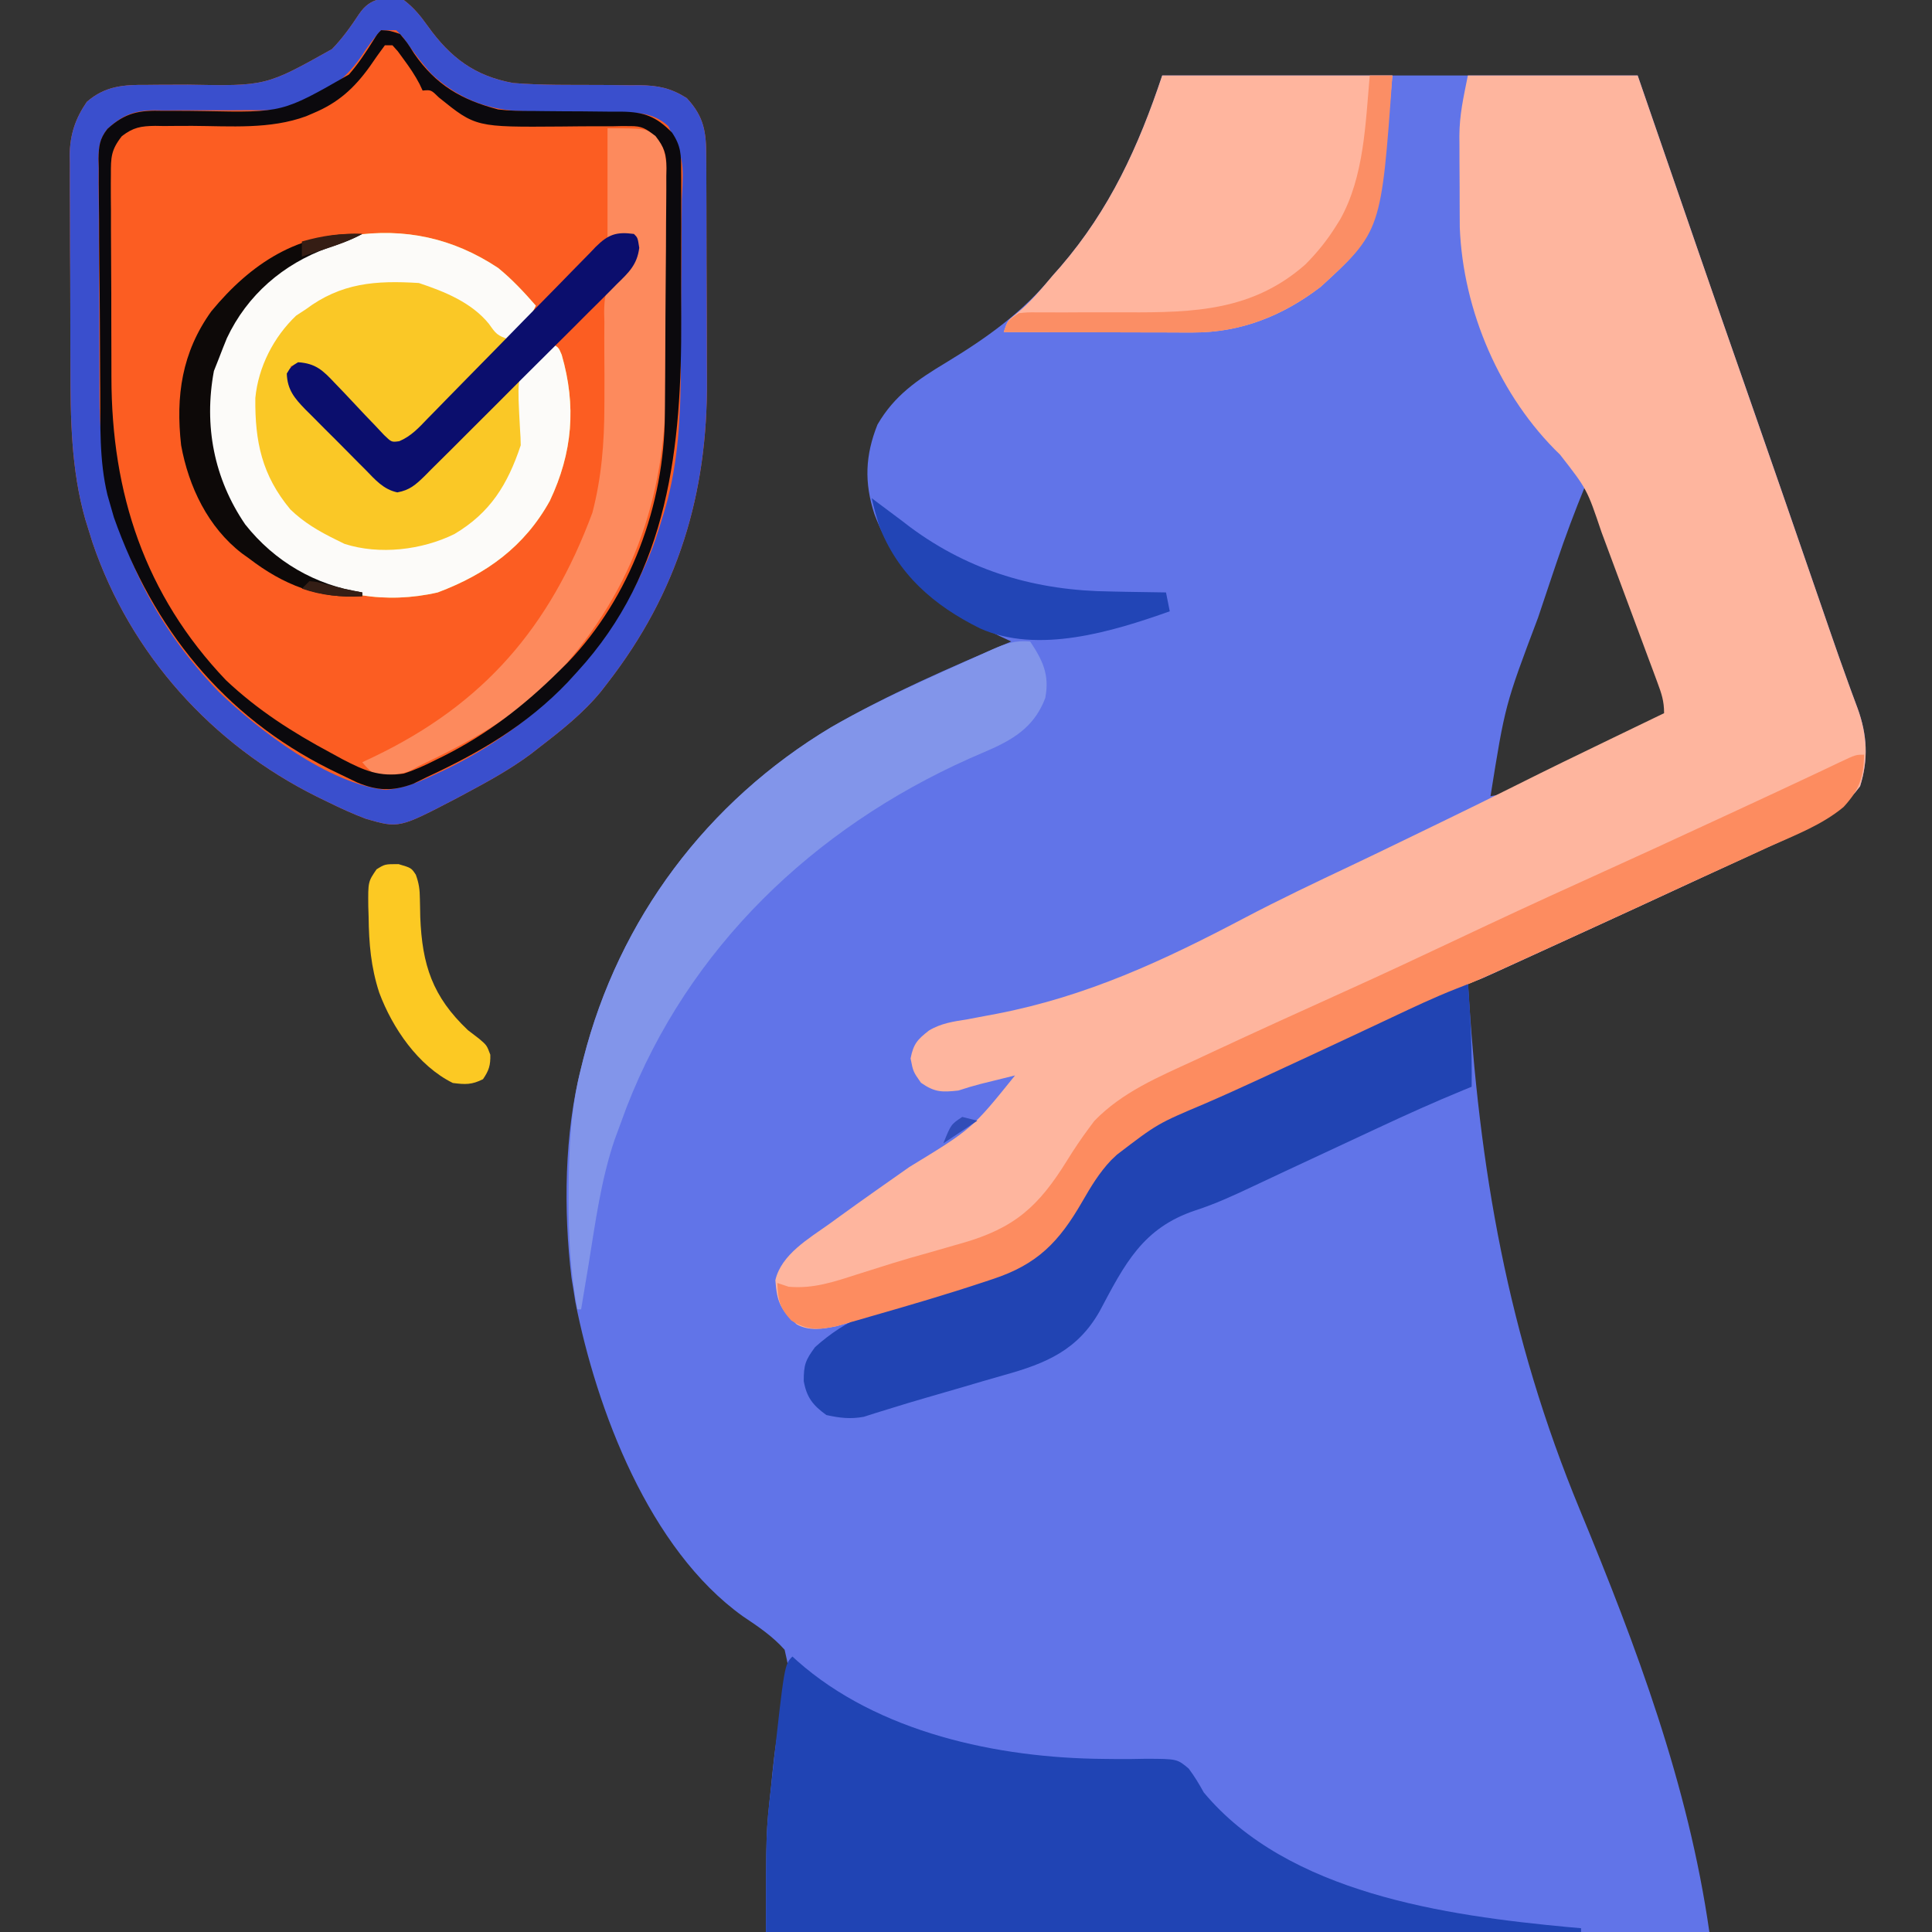 <svg xmlns="http://www.w3.org/2000/svg" width="512" height="512"><rect width="100%" height="100%" fill="#333333" stroke="none"/><path d="M0 0 C41.58 0 83.16 0 126 0 C132.6 19.14 139.2 38.28 146 58 C151.558 73.941 151.558 73.941 157.125 89.879 C162.622 105.617 168.048 121.379 173.481 137.139 C173.866 138.256 174.251 139.372 174.648 140.522 C175.397 142.695 176.146 144.869 176.893 147.043 C178.519 151.759 180.159 156.468 181.87 161.155 C182.152 161.932 182.434 162.709 182.725 163.509 C183.234 164.904 183.749 166.297 184.273 167.686 C186.833 174.719 187.181 181.248 184.938 188.375 C178.676 196.859 169.478 200.393 160.188 204.625 C158.649 205.336 157.112 206.047 155.574 206.76 C152.489 208.187 149.401 209.609 146.311 211.024 C142.582 212.732 138.86 214.454 135.141 216.184 C128.77 219.144 122.386 222.074 116 225 C114.57 225.657 113.141 226.313 111.711 226.97 C107.896 228.723 104.079 230.471 100.26 232.216 C98.761 232.902 97.262 233.589 95.764 234.277 C93.678 235.235 91.589 236.189 89.5 237.141 C88.871 237.431 88.242 237.721 87.594 238.019 C83.228 240 83.228 240 81 240 C83.918 289.72 91.579 333.925 110.677 380.107 C125.667 416.382 139.417 452.92 145 492 C62.5 492 -20 492 -105 492 C-105 465.507 -105 465.507 -103.688 453.812 C-103.564 452.55 -103.441 451.288 -103.315 449.987 C-102.727 444.246 -102.016 438.676 -100.641 433.066 C-98.303 424.998 -98.303 424.998 -100.068 417.2 C-103.259 413.607 -107.134 411.013 -111.105 408.354 C-135.953 390.606 -149.916 353.541 -155.527 325 C-155.761 323.515 -155.761 323.515 -156 322 C-156.182 320.884 -156.364 319.767 -156.551 318.617 C-158.684 300.778 -158.472 280.411 -154 263 C-153.71 261.83 -153.71 261.83 -153.414 260.636 C-143.974 223.533 -120.613 192.433 -87.775 172.748 C-72.591 163.984 -56.121 156.852 -40 150 C-41.558 149.273 -41.558 149.273 -43.148 148.531 C-58.692 141.13 -70.029 132.897 -76.273 116.227 C-78.994 107.889 -78.715 100.682 -75.461 92.52 C-70.961 84.759 -64.841 80.622 -57.25 76.062 C-46.501 69.544 -36.98 62.785 -29 53 C-28.326 52.236 -27.652 51.471 -26.957 50.684 C-13.89 35.535 -6.275 18.825 0 0 Z M112 109 C109.296 115.593 106.813 122.224 104.539 128.977 C104.228 129.898 103.916 130.818 103.595 131.767 C102.6 134.718 101.611 137.671 100.625 140.625 C100.122 142.129 100.122 142.129 99.608 143.664 C90.86 166.852 90.86 166.852 87 191 C90.542 190.415 93.375 189.488 96.562 187.848 C97.432 187.405 98.302 186.963 99.199 186.507 C100.585 185.792 100.585 185.792 102 185.062 C103.96 184.066 105.921 183.071 107.883 182.078 C108.887 181.57 109.892 181.061 110.927 180.537 C115.877 178.061 120.873 175.682 125.875 173.312 C126.79 172.879 127.705 172.445 128.648 171.998 C130.765 170.997 132.882 169.997 135 169 C134.587 167.872 134.587 167.872 134.165 166.722 C127.11 147.481 120.055 128.241 113 109 C112.67 109 112.34 109 112 109 Z " fill="#6174E8" transform="translate(308,20)"></path><path d="M0 0 C2.668 2.033 4.418 4.184 6.355 6.902 C12.328 15.245 18.779 20.152 29 22 C36.642 22.616 44.345 22.48 52.007 22.511 C54.677 22.527 57.346 22.56 60.016 22.594 C61.235 22.589 61.235 22.589 62.478 22.585 C67.386 22.649 70.738 23.309 75 26 C79.696 31.077 80.151 35.085 80.161 41.766 C80.166 42.557 80.171 43.348 80.176 44.162 C80.191 46.787 80.198 49.411 80.203 52.035 C80.207 53.387 80.207 53.387 80.212 54.767 C80.227 59.553 80.236 64.34 80.24 69.126 C80.246 74.024 80.27 78.922 80.298 83.82 C80.317 87.622 80.322 91.424 80.324 95.226 C80.327 97.028 80.334 98.83 80.348 100.632 C80.555 130.91 72.645 156.971 54 181 C53.404 181.77 52.809 182.539 52.195 183.332 C47.498 189.029 41.833 193.513 36 198 C34.88 198.878 34.88 198.878 33.738 199.773 C28.282 203.83 22.425 207.058 16.438 210.25 C15.646 210.675 14.855 211.099 14.039 211.537 C-1.264 219.52 -1.264 219.52 -10 217 C-13.5 215.698 -16.837 214.145 -20.188 212.5 C-21.113 212.05 -22.038 211.6 -22.992 211.136 C-50.859 197.285 -72.427 173.36 -82.477 143.797 C-82.93 142.367 -83.376 140.935 -83.812 139.5 C-84.105 138.56 -84.105 138.56 -84.403 137.601 C-88.169 124.381 -88.324 110.725 -88.336 97.098 C-88.342 95.322 -88.349 93.547 -88.356 91.771 C-88.368 88.081 -88.372 84.391 -88.371 80.701 C-88.37 75.988 -88.398 71.276 -88.432 66.563 C-88.454 62.909 -88.458 59.256 -88.457 55.602 C-88.46 53.864 -88.469 52.126 -88.484 50.388 C-88.504 47.96 -88.498 45.534 -88.486 43.106 C-88.497 42.401 -88.508 41.696 -88.52 40.969 C-88.453 35.616 -86.999 31.378 -84 27 C-79.13 22.75 -74.168 22.433 -67.918 22.496 C-66.637 22.482 -66.637 22.482 -65.329 22.468 C-62.615 22.439 -59.902 22.436 -57.188 22.438 C-36.535 22.826 -36.535 22.826 -19 13 C-16.227 10.138 -14.009 7.014 -11.812 3.688 C-8.825 -0.743 -5.064 -0.842 0 0 Z " fill="#FC5D22" transform="translate(107,0)"></path><path d="M0 0 C14.85 0 29.7 0 45 0 C46.27 3.688 47.539 7.376 48.848 11.176 C57.006 34.864 65.17 58.549 73.44 82.198 C79.838 100.494 86.164 118.815 92.481 137.139 C92.866 138.256 93.251 139.372 93.648 140.522 C94.397 142.695 95.146 144.869 95.893 147.043 C97.519 151.759 99.159 156.468 100.87 161.155 C101.152 161.932 101.434 162.709 101.725 163.509 C102.234 164.904 102.749 166.297 103.273 167.686 C105.833 174.719 106.181 181.248 103.938 188.375 C97.676 196.859 88.478 200.393 79.188 204.625 C77.649 205.336 76.112 206.047 74.574 206.76 C71.489 208.187 68.401 209.609 65.311 211.024 C61.582 212.732 57.86 214.454 54.141 216.184 C47.77 219.144 41.387 222.076 35 225 C34.332 225.306 33.665 225.612 32.977 225.927 C28.553 227.954 24.127 229.977 19.699 231.997 C18.255 232.655 16.811 233.315 15.368 233.975 C2.647 239.792 2.647 239.792 -3.094 242.031 C-8.879 244.293 -14.473 246.95 -20.089 249.599 C-22.722 250.84 -25.358 252.075 -27.994 253.311 C-29.348 253.945 -30.702 254.58 -32.056 255.215 C-38.569 258.27 -45.094 261.297 -51.625 264.312 C-52.684 264.803 -53.743 265.294 -54.834 265.8 C-59.783 268.086 -64.742 270.337 -69.746 272.5 C-82.272 277.79 -82.272 277.79 -93 286 C-93.762 286.723 -93.762 286.723 -94.539 287.461 C-97.703 290.794 -99.933 294.531 -102.215 298.489 C-108.361 309.141 -114.091 315.11 -126 319 C-126.941 319.314 -126.941 319.314 -127.9 319.635 C-137.956 322.98 -148.124 325.961 -158.312 328.875 C-159.914 329.341 -159.914 329.341 -161.547 329.816 C-162.559 330.101 -163.571 330.386 -164.613 330.68 C-165.508 330.935 -166.403 331.19 -167.325 331.453 C-170.951 332.195 -174.532 332.806 -177.863 330.977 C-182.187 326.944 -183.082 325.167 -183.523 319.266 C-181.942 312.42 -174.603 308.203 -169.25 304.375 C-168.415 303.768 -167.579 303.161 -166.718 302.536 C-160.527 298.053 -154.273 293.659 -148.015 289.27 C-131.397 279.141 -131.397 279.141 -120 265 C-121.938 265.478 -123.875 265.957 -125.812 266.438 C-127.431 266.838 -127.431 266.838 -129.082 267.246 C-131.074 267.761 -133.048 268.349 -135 269 C-139.353 269.484 -141.305 269.488 -144.938 266.938 C-147 264 -147 264 -147.688 260.5 C-146.929 256.638 -145.87 255.484 -142.824 253.106 C-139.631 251.17 -136.307 250.708 -132.66 250.133 C-130.962 249.818 -129.265 249.498 -127.569 249.174 C-126.674 249.006 -125.778 248.838 -124.855 248.665 C-100.995 244.055 -80.66 234.587 -59.281 223.311 C-49.86 218.35 -40.256 213.795 -30.63 209.247 C-26.776 207.42 -22.936 205.566 -19.098 203.707 C-18.42 203.379 -17.743 203.051 -17.045 202.713 C-15.712 202.067 -14.378 201.42 -13.045 200.774 C-11.035 199.799 -9.024 198.826 -7.014 197.854 C-0.33 194.616 6.335 191.344 12.973 188.012 C21.11 183.927 29.299 179.955 37.5 176 C38.921 175.314 40.341 174.628 41.762 173.941 C45.174 172.293 48.587 170.646 52 169 C52 165.759 51.336 163.839 50.212 160.813 C49.626 159.226 49.626 159.226 49.028 157.607 C48.6 156.463 48.172 155.319 47.73 154.141 C47.294 152.963 46.857 151.785 46.407 150.572 C45.48 148.076 44.552 145.581 43.62 143.087 C42.432 139.907 41.25 136.725 40.069 133.542 C38.938 130.491 37.803 127.441 36.668 124.391 C36.246 123.255 35.824 122.119 35.389 120.949 C31.593 109.675 31.593 109.675 24.438 100.5 C8.489 85.134 -1.291 62.347 -2.145 40.243 C-2.158 38.905 -2.166 37.568 -2.168 36.23 C-2.171 35.509 -2.175 34.788 -2.178 34.045 C-2.183 32.529 -2.185 31.012 -2.185 29.495 C-2.187 27.204 -2.206 24.914 -2.225 22.623 C-2.228 21.138 -2.23 19.653 -2.23 18.168 C-2.238 17.498 -2.245 16.828 -2.252 16.137 C-2.225 10.357 -1.189 5.943 0 0 Z " fill="#FEB59E" transform="translate(389,20)"></path><path d="M0 0 C0.412 0.375 0.825 0.75 1.25 1.137 C22.712 20.155 54.414 26.902 82.434 27.129 C84.318 27.15 84.318 27.15 86.24 27.171 C88.704 27.182 91.169 27.157 93.633 27.094 C101.955 27.121 101.955 27.121 105.018 29.696 C106.538 31.73 107.782 33.775 109 36 C131.287 62.773 173.215 68.658 205.652 71.703 C206.757 71.801 207.862 71.899 209 72 C209 72.33 209 72.66 209 73 C137.72 73 66.44 73 -7 73 C-7 46.367 -7 46.367 -5.688 34.75 C-5.554 33.493 -5.42 32.236 -5.282 30.941 C-2.118 2.118 -2.118 2.118 0 0 Z " fill="#2044B4" transform="translate(210,439)"></path><path d="M0 0 C3.679 2.99 6.886 6.433 10 10 C8.645 13.016 7.119 15.144 4.807 17.499 C4.16 18.163 3.512 18.826 2.845 19.51 C2.146 20.215 1.447 20.919 0.727 21.645 C0.006 22.374 -0.714 23.103 -1.456 23.854 C-2.978 25.391 -4.503 26.925 -6.03 28.456 C-8.372 30.809 -10.694 33.18 -13.016 35.553 C-14.496 37.043 -15.978 38.532 -17.461 40.02 C-18.156 40.734 -18.851 41.448 -19.567 42.185 C-20.221 42.832 -20.875 43.48 -21.548 44.148 C-22.12 44.724 -22.691 45.3 -23.28 45.894 C-25 47 -25 47 -27.079 46.8 C-29.899 45.626 -31.476 43.75 -33.555 41.527 C-34.417 40.628 -35.279 39.729 -36.168 38.803 C-37.971 36.894 -39.768 34.98 -41.559 33.061 C-42.424 32.163 -43.289 31.265 -44.18 30.34 C-44.961 29.508 -45.742 28.677 -46.546 27.82 C-49.571 25.576 -51.318 25.63 -55 26 C-54.684 32.037 -52.823 35.062 -48.609 39.152 C-48.068 39.697 -47.526 40.242 -46.968 40.804 C-45.825 41.946 -44.675 43.081 -43.518 44.209 C-41.75 45.938 -40.013 47.694 -38.277 49.455 C-37.161 50.564 -36.042 51.672 -34.922 52.777 C-34.404 53.302 -33.886 53.827 -33.352 54.368 C-31.158 56.478 -29.64 57.906 -26.576 58.355 C-23.284 57.901 -22.259 56.865 -19.944 54.512 C-19.184 53.751 -18.423 52.99 -17.64 52.206 C-16.834 51.375 -16.029 50.544 -15.199 49.688 C-14.363 48.844 -13.526 48.001 -12.665 47.132 C-9.994 44.433 -7.341 41.717 -4.688 39 C-2.881 37.168 -1.073 35.337 0.736 33.508 C5.171 29.018 9.591 24.515 14 20 C16 21 16 21 16.852 23.012 C20.773 36.577 19.748 48.955 13.715 61.719 C6.959 73.912 -3.144 81.161 -16 86 C-29.726 89.143 -43.234 86.88 -55.301 79.84 C-66.116 72.468 -73.03 62.12 -76.438 49.5 C-78.748 35.509 -76.339 23.216 -68.68 11.309 C-61.383 1.279 -50.983 -5.735 -38.855 -8.57 C-24.721 -10.697 -11.921 -7.901 0 0 Z " fill="#FAC826" transform="translate(132,71)"></path><path d="M0 0 C0.725 9.362 1.114 18.605 1 28 C-0.073 28.437 -0.073 28.437 -1.168 28.883 C-8.878 32.055 -16.451 35.463 -24 39 C-25.214 39.566 -26.428 40.132 -27.642 40.698 C-30.161 41.872 -32.68 43.048 -35.198 44.224 C-39.543 46.254 -43.888 48.284 -48.237 50.304 C-51.22 51.689 -54.198 53.085 -57.168 54.497 C-62.143 56.845 -67.025 59.098 -72.266 60.785 C-86.163 65.439 -90.911 74.908 -97.579 87.488 C-103.411 97.796 -111.777 101.307 -122.778 104.374 C-126.452 105.409 -130.111 106.496 -133.774 107.573 C-136.917 108.494 -140.064 109.404 -143.211 110.312 C-146.623 111.3 -150.025 112.309 -153.414 113.375 C-154.618 113.746 -155.822 114.118 -157.062 114.5 C-158.064 114.82 -159.066 115.139 -160.098 115.469 C-163.676 116.124 -166.457 115.774 -170 115 C-173.583 112.43 -175.238 110.288 -176 106 C-176 101.592 -175.537 100.468 -173 97 C-164.718 89.559 -156.102 86.345 -145.513 83.655 C-140.623 82.38 -135.782 80.939 -130.938 79.5 C-129.492 79.091 -129.492 79.091 -128.018 78.673 C-120.431 76.428 -113.324 73.569 -108.5 67 C-107.649 65.844 -107.649 65.844 -106.781 64.664 C-104.749 61.625 -102.875 58.513 -101 55.375 C-93.333 42.725 -83.331 37.398 -70.125 31.438 C-67.794 30.374 -65.463 29.31 -63.133 28.246 C-61.947 27.707 -60.762 27.168 -59.54 26.613 C-54.017 24.096 -48.509 21.548 -43 19 C-40.865 18.014 -38.729 17.028 -36.594 16.043 C-35.525 15.55 -34.456 15.057 -33.355 14.548 C-30.407 13.188 -27.458 11.828 -24.509 10.468 C-22.682 9.625 -20.855 8.782 -19.027 7.939 C-16.718 6.874 -14.408 5.809 -12.098 4.744 C-10.549 4.03 -10.549 4.03 -8.969 3.301 C-8.055 2.88 -7.142 2.459 -6.201 2.025 C-1.852 0 -1.852 0 0 0 Z " fill="#2144B3" transform="translate(389,260)"></path><path d="M0 0 C2.668 2.033 4.418 4.184 6.355 6.902 C12.328 15.245 18.779 20.152 29 22 C36.642 22.616 44.345 22.48 52.007 22.511 C54.677 22.527 57.346 22.56 60.016 22.594 C61.235 22.589 61.235 22.589 62.478 22.585 C67.386 22.649 70.738 23.309 75 26 C79.696 31.077 80.151 35.085 80.161 41.766 C80.166 42.557 80.171 43.348 80.176 44.162 C80.191 46.787 80.198 49.411 80.203 52.035 C80.207 53.387 80.207 53.387 80.212 54.767 C80.227 59.553 80.236 64.34 80.24 69.126 C80.246 74.024 80.27 78.922 80.298 83.82 C80.317 87.622 80.322 91.424 80.324 95.226 C80.327 97.028 80.334 98.83 80.348 100.632 C80.555 130.91 72.645 156.971 54 181 C53.404 181.77 52.809 182.539 52.195 183.332 C47.498 189.029 41.833 193.513 36 198 C34.88 198.878 34.88 198.878 33.738 199.773 C28.282 203.83 22.425 207.058 16.438 210.25 C15.646 210.675 14.855 211.099 14.039 211.537 C-1.264 219.52 -1.264 219.52 -10 217 C-13.5 215.698 -16.837 214.145 -20.188 212.5 C-21.113 212.05 -22.038 211.6 -22.992 211.136 C-50.859 197.285 -72.427 173.36 -82.477 143.797 C-82.93 142.367 -83.376 140.935 -83.812 139.5 C-84.105 138.56 -84.105 138.56 -84.403 137.601 C-88.169 124.381 -88.324 110.725 -88.336 97.098 C-88.342 95.322 -88.349 93.547 -88.356 91.771 C-88.368 88.081 -88.372 84.391 -88.371 80.701 C-88.37 75.988 -88.398 71.276 -88.432 66.563 C-88.454 62.909 -88.458 59.256 -88.457 55.602 C-88.46 53.864 -88.469 52.126 -88.484 50.388 C-88.504 47.96 -88.498 45.534 -88.486 43.106 C-88.497 42.401 -88.508 41.696 -88.52 40.969 C-88.453 35.616 -86.999 31.378 -84 27 C-79.13 22.75 -74.168 22.433 -67.918 22.496 C-66.637 22.482 -66.637 22.482 -65.329 22.468 C-62.615 22.439 -59.902 22.436 -57.188 22.438 C-36.535 22.826 -36.535 22.826 -19 13 C-16.227 10.138 -14.009 7.014 -11.812 3.688 C-8.825 -0.743 -5.064 -0.842 0 0 Z M-6 8 C-8.014 10.149 -9.633 12.434 -11.234 14.902 C-16.333 22.363 -23.315 26.624 -32 29 C-35.105 29.257 -38.194 29.23 -41.309 29.203 C-43.126 29.214 -44.943 29.225 -46.76 29.238 C-49.602 29.249 -52.443 29.25 -55.284 29.23 C-58.043 29.215 -60.8 29.238 -63.559 29.266 C-64.4 29.25 -65.242 29.235 -66.11 29.219 C-71.554 29.308 -74.522 30.515 -78.541 34.173 C-81.1 37.377 -80.956 40.445 -80.858 44.414 C-80.866 45.237 -80.873 46.061 -80.881 46.91 C-80.896 49.626 -80.861 52.339 -80.824 55.055 C-80.821 56.958 -80.821 58.862 -80.823 60.766 C-80.82 64.759 -80.793 68.751 -80.748 72.744 C-80.692 77.819 -80.683 82.892 -80.691 87.967 C-80.694 91.903 -80.676 95.839 -80.652 99.776 C-80.642 101.644 -80.637 103.512 -80.637 105.38 C-80.591 135.195 -69.842 161.773 -49.062 183.312 C-38.422 193.555 -19.897 207.768 -4.719 209.34 C-0.099 208.918 3.388 207.506 7.562 205.562 C8.349 205.202 9.135 204.841 9.946 204.47 C35.748 192.327 55.548 171.675 66 145 C67.021 142.127 67.941 139.234 68.812 136.312 C69.007 135.661 69.202 135.009 69.403 134.337 C72.788 122.28 73.349 110.442 73.406 98.012 C73.412 97.171 73.418 96.33 73.423 95.464 C73.453 91.027 73.472 86.591 73.48 82.154 C73.491 77.59 73.54 73.027 73.596 68.463 C73.634 64.931 73.644 61.399 73.647 57.867 C73.653 56.184 73.669 54.501 73.696 52.819 C74.214 42.532 74.214 42.532 70.146 33.48 C65.852 29.472 61.059 29.839 55.492 29.789 C53.766 29.761 52.039 29.732 50.312 29.703 C47.601 29.662 44.889 29.625 42.177 29.599 C39.552 29.571 36.929 29.525 34.305 29.477 C33.109 29.472 33.109 29.472 31.889 29.467 C22.322 29.261 14.717 26.233 7.562 19.812 C4.68 16.649 2.214 13.287 -0.254 9.793 C-0.83 9.201 -1.406 8.61 -2 8 C-3.32 8 -4.64 8 -6 8 Z " fill="#3A4FCD" transform="translate(107,0)"></path><path d="M0 0 C20.13 0 40.26 0 61 0 C57.352 41.949 57.352 41.949 42 56 C31.999 63.675 20.843 68.142 8.178 68.114 C7.058 68.113 5.937 68.113 4.782 68.113 C3.588 68.108 2.394 68.103 1.164 68.098 C-0.688 68.096 -0.688 68.096 -2.577 68.093 C-6.51 68.088 -10.442 68.075 -14.375 68.062 C-17.046 68.057 -19.716 68.053 -22.387 68.049 C-28.924 68.038 -35.462 68.021 -42 68 C-41 65 -41 65 -38.875 63.312 C-35.075 60.256 -32.133 56.721 -29 53 C-28.319 52.23 -27.639 51.461 -26.938 50.668 C-13.893 35.504 -6.275 18.826 0 0 Z " fill="#FFB59E" transform="translate(308,20)"></path><path d="M0 0 C3.365 5.048 5.191 8.889 4 15 C1.342 21.992 -3.509 25.43 -10.105 28.41 C-12.132 29.297 -14.159 30.181 -16.188 31.062 C-57.297 49.463 -90.571 81.128 -106.989 123.533 C-107.672 125.351 -108.336 127.175 -109 129 C-109.553 130.497 -109.553 130.497 -110.117 132.023 C-113.733 142.703 -115.207 153.904 -117 165 C-117.23 166.383 -117.462 167.766 -117.695 169.148 C-118.137 171.765 -118.572 174.382 -119 177 C-119.33 177 -119.66 177 -120 177 C-121.828 167.252 -122.365 157.703 -122.312 147.812 C-122.31 147.086 -122.308 146.36 -122.306 145.611 C-122.253 134.5 -121.774 123.8 -119 113 C-118.807 112.22 -118.613 111.44 -118.414 110.636 C-108.974 73.533 -85.613 42.433 -52.775 22.748 C-39.732 15.22 -25.723 9.177 -12 3 C-11.075 2.58 -11.075 2.58 -10.131 2.151 C-6.562 0.564 -3.932 -0.357 0 0 Z " fill="#8295EA" transform="translate(273,170)"></path><path d="M0 0 C-0.109 6.107 -1.311 9.372 -5.433 13.863 C-11.11 18.588 -18.119 21.256 -24.812 24.25 C-26.446 24.998 -28.078 25.748 -29.71 26.5 C-32.967 27.996 -36.227 29.482 -39.493 30.958 C-43.337 32.696 -47.168 34.461 -50.992 36.242 C-57.316 39.188 -63.656 42.098 -70 45 C-71.384 45.634 -72.767 46.268 -74.151 46.901 C-77.865 48.602 -81.582 50.3 -85.299 51.996 C-86.744 52.655 -88.188 53.315 -89.633 53.976 C-102.353 59.792 -102.353 59.792 -108.094 62.031 C-113.879 64.293 -119.473 66.95 -125.089 69.599 C-127.722 70.84 -130.358 72.075 -132.994 73.311 C-134.348 73.945 -135.702 74.58 -137.056 75.215 C-143.569 78.27 -150.094 81.297 -156.625 84.312 C-157.684 84.803 -158.743 85.294 -159.834 85.8 C-164.783 88.086 -169.742 90.337 -174.746 92.5 C-187.272 97.79 -187.272 97.79 -198 106 C-198.508 106.482 -199.016 106.964 -199.539 107.461 C-202.703 110.794 -204.933 114.531 -207.215 118.489 C-213.361 129.141 -219.091 135.11 -231 139 C-231.941 139.314 -231.941 139.314 -232.9 139.635 C-242.956 142.98 -253.124 145.961 -263.312 148.875 C-264.914 149.341 -264.914 149.341 -266.547 149.816 C-268.065 150.243 -268.065 150.243 -269.613 150.68 C-270.508 150.935 -271.403 151.19 -272.325 151.453 C-277.189 152.448 -280.037 152.599 -284.312 149.938 C-287.44 146.519 -287.821 144.556 -288 140 C-287.01 140.33 -286.02 140.66 -285 141 C-278.501 141.576 -273.083 139.738 -266.938 137.75 C-264.874 137.101 -262.81 136.452 -260.746 135.805 C-259.259 135.334 -259.259 135.334 -257.742 134.854 C-254.344 133.795 -250.93 132.826 -247.5 131.875 C-245.332 131.253 -243.166 130.628 -241 130 C-240.371 129.823 -239.743 129.646 -239.095 129.463 C-225.132 125.478 -218.757 119.748 -211.156 107.445 C-209.358 104.543 -207.48 101.739 -205.438 99 C-204.724 98.041 -204.724 98.041 -203.996 97.062 C-196.588 89.408 -187.083 85.454 -177.562 81.062 C-175.952 80.311 -174.341 79.559 -172.731 78.807 C-160.959 73.318 -149.136 67.943 -137.299 62.596 C-127.487 58.159 -117.734 53.605 -108 49 C-97.019 43.806 -86.006 38.693 -74.938 33.688 C-62.052 27.859 -49.204 21.952 -36.375 16 C-35.083 15.401 -35.083 15.401 -33.765 14.79 C-31.268 13.631 -28.771 12.472 -26.273 11.312 C-25.484 10.947 -24.695 10.581 -23.883 10.204 C-20.091 8.444 -16.305 6.674 -12.528 4.883 C-11.484 4.389 -11.484 4.389 -10.418 3.885 C-9.118 3.27 -7.819 2.652 -6.522 2.031 C-2.223 0 -2.223 0 0 0 Z " fill="#FD8C60" transform="translate(494,200)"></path><path d="M0 0 C3.679 2.99 6.886 6.433 10 10 C8.278 13.765 6.008 16.151 3 19 C-0.292 17.903 -0.545 17.483 -2.438 14.812 C-7.077 9.131 -14.165 6.278 -21 4 C-32.449 3.286 -41.594 3.945 -51 11 C-51.825 11.536 -52.65 12.072 -53.5 12.625 C-59.498 18.323 -63.541 26.245 -64.336 34.48 C-64.458 46.067 -62.579 54.952 -55.062 63.992 C-51.508 67.452 -47.434 69.826 -43 72 C-41.861 72.561 -41.861 72.561 -40.699 73.133 C-31.425 76.112 -20.178 74.764 -11.582 70.531 C-2.084 64.898 2.518 57.445 6 47 C5.99 45.609 5.923 44.219 5.816 42.832 C5.086 29.559 5.086 29.559 7.777 24.969 C9.758 23.047 11.655 21.45 14 20 C16 21 16 21 16.852 23.012 C20.773 36.577 19.748 48.955 13.715 61.719 C6.959 73.912 -3.144 81.161 -16 86 C-29.726 89.143 -43.234 86.88 -55.301 79.84 C-66.116 72.468 -73.03 62.12 -76.438 49.5 C-78.748 35.509 -76.339 23.216 -68.68 11.309 C-61.383 1.279 -50.983 -5.735 -38.855 -8.57 C-24.721 -10.697 -11.921 -7.901 0 0 Z " fill="#FCFBF9" transform="translate(132,71)"></path><path d="M0 0 C10 0 10 0 13.087 2.027 C15.407 5.633 15.695 8.408 15.615 12.566 C15.621 13.311 15.626 14.057 15.632 14.825 C15.644 17.286 15.62 19.746 15.594 22.207 C15.592 23.933 15.592 25.658 15.594 27.384 C15.592 31.007 15.574 34.628 15.542 38.251 C15.503 42.849 15.498 47.446 15.505 52.044 C15.509 55.614 15.496 59.184 15.479 62.754 C15.472 64.446 15.469 66.139 15.47 67.831 C15.446 98.539 6.118 124.24 -15.188 146.562 C-25.472 156.593 -37.172 162.915 -50 169 C-50.73 169.397 -51.459 169.794 -52.211 170.203 C-55.537 171.684 -58.396 171.286 -62 171 C-63.746 169.48 -63.746 169.48 -65 168 C-63.996 167.527 -62.992 167.054 -61.957 166.566 C-32.716 152.545 -15.255 132.147 -4.008 101.867 C-1.565 92.492 -0.86 83.332 -0.832 73.691 C-0.828 72.788 -0.824 71.884 -0.819 70.953 C-0.807 67.203 -0.802 63.453 -0.845 59.703 C-0.872 56.928 -0.856 54.155 -0.832 51.379 C-0.853 50.54 -0.873 49.702 -0.894 48.838 C-0.835 45.202 -0.708 42.893 1.599 39.983 C3.525 38.129 3.525 38.129 5.455 36.537 C7.364 34.953 7.364 34.953 7.438 31.562 C7.221 30.294 7.221 30.294 7 29 C4.69 29 2.38 29 0 29 C0 19.43 0 9.86 0 0 Z " fill="#FD8A5D" transform="translate(161,34)"></path><path d="M0 0 C2.328 0.113 2.328 0.113 5 1 C6.922 3.293 6.922 3.293 8.75 6.188 C14.521 14.535 21.305 18.458 31 21 C34.087 21.382 37.127 21.418 40.234 21.406 C41.075 21.417 41.916 21.428 42.783 21.439 C46.34 21.485 49.897 21.496 53.455 21.511 C56.069 21.527 58.683 21.56 61.297 21.594 C62.096 21.591 62.895 21.588 63.718 21.585 C69.634 21.664 72.866 22.822 77.106 27.149 C79.528 30.794 79.507 33.053 79.518 37.41 C79.525 38.14 79.532 38.869 79.539 39.621 C79.556 42.03 79.545 44.438 79.531 46.848 C79.534 48.541 79.538 50.235 79.543 51.929 C79.549 55.487 79.54 59.045 79.521 62.604 C79.499 67.106 79.512 71.607 79.535 76.109 C79.686 110.437 76.27 143.56 52 170 C51.156 170.926 50.311 171.851 49.441 172.805 C38.586 184.181 26.1 191.47 12 198 C10.832 198.57 9.664 199.14 8.461 199.727 C2.96 201.751 -1.034 201.576 -6.383 199.348 C-7.972 198.604 -9.553 197.841 -11.125 197.062 C-12.379 196.451 -12.379 196.451 -13.658 195.828 C-41.843 181.75 -60.42 158.535 -70.812 129.125 C-71.219 127.753 -71.614 126.378 -72 125 C-72.178 124.375 -72.355 123.75 -72.538 123.106 C-74.726 113.959 -74.388 104.55 -74.441 95.203 C-74.448 94.26 -74.455 93.317 -74.462 92.345 C-74.498 87.365 -74.522 82.385 -74.535 77.405 C-74.552 72.271 -74.611 67.138 -74.679 62.005 C-74.723 58.043 -74.737 54.082 -74.742 50.12 C-74.75 48.227 -74.77 46.334 -74.801 44.441 C-74.843 41.796 -74.84 39.154 -74.826 36.509 C-74.848 35.733 -74.87 34.956 -74.893 34.157 C-74.836 30.849 -74.638 28.801 -72.54 26.165 C-67.762 21.82 -64.12 21.18 -57.77 21.371 C-56.898 21.369 -56.026 21.367 -55.128 21.365 C-52.355 21.361 -49.585 21.395 -46.812 21.438 C-26.129 21.845 -26.129 21.845 -8.531 11.754 C-6.109 8.98 -4.117 5.973 -2.164 2.855 C-1 1 -1 1 0 0 Z M1 4 C-0.381 5.84 -1.705 7.724 -3 9.625 C-7.144 15.397 -11.404 19.258 -18 22 C-18.615 22.265 -19.231 22.53 -19.865 22.803 C-29.42 26.319 -39.904 25.416 -49.937 25.36 C-52.475 25.352 -55.012 25.373 -57.551 25.398 C-58.325 25.385 -59.099 25.372 -59.896 25.358 C-63.667 25.41 -65.686 25.759 -68.705 28.079 C-71.6 31.764 -71.623 33.701 -71.615 38.35 C-71.621 39.073 -71.626 39.796 -71.632 40.541 C-71.644 42.928 -71.62 45.313 -71.594 47.699 C-71.592 49.375 -71.592 51.051 -71.594 52.727 C-71.592 56.247 -71.574 59.767 -71.542 63.286 C-71.503 67.745 -71.498 72.203 -71.505 76.662 C-71.509 80.131 -71.496 83.6 -71.479 87.069 C-71.472 88.709 -71.469 90.349 -71.47 91.99 C-71.446 122.714 -62.65 149.651 -41.125 172.25 C-32.647 180.245 -23.481 186.079 -13.25 191.562 C-12.268 192.1 -11.285 192.637 -10.273 193.19 C-4.514 196.189 -0.496 197.952 6 197 C8.89 196.079 11.543 194.863 14.25 193.5 C14.99 193.137 15.73 192.774 16.493 192.4 C28.154 186.551 37.765 179.107 47 170 C47.804 169.209 48.609 168.417 49.438 167.602 C66.098 150.19 75.048 125.832 75.193 101.919 C75.201 101.156 75.209 100.392 75.218 99.605 C75.242 97.108 75.259 94.611 75.273 92.113 C75.281 90.826 75.281 90.826 75.29 89.513 C75.316 84.982 75.336 80.45 75.35 75.919 C75.363 72.176 75.391 68.433 75.432 64.69 C75.481 60.155 75.506 55.621 75.513 51.085 C75.52 49.362 75.535 47.638 75.559 45.915 C75.591 43.507 75.591 41.101 75.583 38.693 C75.6 37.984 75.616 37.276 75.633 36.547 C75.585 32.745 75.073 31.095 72.717 28.055 C70.078 26.059 69.154 25.379 65.951 25.42 C65.189 25.416 64.427 25.413 63.643 25.409 C62.831 25.429 62.02 25.449 61.184 25.469 C59.905 25.464 59.905 25.464 58.601 25.459 C54.974 25.446 51.347 25.49 47.72 25.53 C25.073 25.706 25.073 25.706 15.31 17.83 C13.23 15.793 13.23 15.793 11 16 C10.598 15.141 10.598 15.141 10.188 14.266 C8.959 11.921 7.575 9.876 6 7.75 C5.484 7.044 4.969 6.337 4.438 5.609 C3.963 5.078 3.489 4.547 3 4 C2.34 4 1.68 4 1 4 Z " fill="#0B090D" transform="translate(101,8)"></path><path d="M0 0 C1 1 1 1 1.408 3.67 C0.857 8.167 -1.41 10.246 -4.52 13.281 C-5.107 13.877 -5.694 14.472 -6.299 15.086 C-8.241 17.049 -10.203 18.99 -12.168 20.93 C-13.525 22.288 -14.88 23.647 -16.235 25.007 C-19.076 27.853 -21.928 30.687 -24.787 33.515 C-28.454 37.141 -32.095 40.792 -35.729 44.451 C-38.524 47.26 -41.331 50.057 -44.143 52.851 C-45.49 54.192 -46.834 55.538 -48.174 56.886 C-50.049 58.769 -51.938 60.634 -53.833 62.496 C-54.661 63.337 -54.661 63.337 -55.507 64.196 C-57.85 66.468 -59.444 67.9 -62.702 68.488 C-66.409 67.701 -68.581 65.111 -71.141 62.488 C-71.708 61.923 -72.276 61.358 -72.861 60.775 C-74.057 59.578 -75.247 58.375 -76.431 57.166 C-78.242 55.321 -80.076 53.5 -81.914 51.682 C-83.074 50.514 -84.233 49.346 -85.391 48.176 C-85.938 47.633 -86.486 47.09 -87.051 46.531 C-89.981 43.508 -91.848 41.3 -92 37 C-90.875 35.125 -90.875 35.125 -89 34 C-84.342 34.297 -82.398 36.177 -79.277 39.508 C-78.409 40.411 -77.541 41.315 -76.646 42.246 C-74.835 44.171 -73.025 46.099 -71.217 48.027 C-70.35 48.928 -69.483 49.829 -68.59 50.758 C-67.805 51.595 -67.02 52.431 -66.211 53.293 C-64.227 55.204 -64.227 55.204 -62.194 54.924 C-59.048 53.599 -57.008 51.351 -54.684 48.929 C-54.166 48.403 -53.649 47.876 -53.115 47.333 C-51.994 46.19 -50.875 45.043 -49.76 43.894 C-47.993 42.075 -46.216 40.267 -44.436 38.462 C-39.376 33.329 -34.333 28.179 -29.304 23.016 C-26.226 19.858 -23.133 16.714 -20.031 13.579 C-18.853 12.382 -17.68 11.179 -16.513 9.97 C-14.88 8.28 -13.23 6.609 -11.575 4.941 C-11.098 4.438 -10.621 3.934 -10.129 3.416 C-6.807 0.122 -4.634 -0.634 0 0 Z " fill="#0B0E6D" transform="translate(168,62)"></path><path d="M0 0 C0.461 0.352 0.923 0.704 1.398 1.066 C3.589 2.725 5.795 4.361 8 6 C8.736 6.565 9.472 7.129 10.23 7.711 C26.152 19.499 43.8 24.552 63.375 24.75 C64.805 24.778 66.234 24.808 67.664 24.84 C71.109 24.913 74.554 24.963 78 25 C78.495 27.475 78.495 27.475 79 30 C63.84 35.387 44.074 41.416 28.721 34.537 C16.517 28.501 6.804 20.14 1.902 7.074 C1.188 4.726 0.545 2.392 0 0 Z " fill="#2245B6" transform="translate(231,132)"></path><path d="M0 0 C3.375 1 3.375 1 4.569 2.802 C5.403 5.078 5.628 6.747 5.648 9.16 C5.666 9.949 5.683 10.737 5.701 11.549 C5.725 12.793 5.725 12.793 5.75 14.062 C6.246 26.714 8.985 35.113 18.375 44 C19.344 44.742 20.314 45.485 21.312 46.25 C23.375 48 23.375 48 24.312 50.5 C24.383 53.327 23.953 54.674 22.375 57 C19.4 58.487 17.702 58.431 14.375 58 C5.18 53.451 -1.634 43.422 -5.125 34.062 C-7.33 27.293 -7.861 21.02 -7.938 13.938 C-7.967 13.04 -7.996 12.142 -8.025 11.217 C-8.089 4.678 -8.089 4.678 -5.832 1.379 C-3.625 0 -3.625 0 0 0 Z " fill="#FCC923" transform="translate(105.625,229)"></path><path d="M0 0 C1.98 0 3.96 0 6 0 C3.051 41.31 3.051 41.31 -13 56 C-23.001 63.675 -34.157 68.142 -46.822 68.114 C-47.942 68.113 -49.063 68.113 -50.218 68.113 C-51.412 68.108 -52.606 68.103 -53.836 68.098 C-55.688 68.096 -55.688 68.096 -57.577 68.093 C-61.51 68.088 -65.442 68.075 -69.375 68.062 C-72.046 68.057 -74.716 68.053 -77.387 68.049 C-83.924 68.038 -90.462 68.021 -97 68 C-96 65 -96 65 -93 63 C-90.773 62.762 -90.773 62.762 -88.14 62.776 C-87.151 62.776 -86.161 62.775 -85.142 62.775 C-84.071 62.782 -82.999 62.789 -81.895 62.797 C-79.607 62.786 -77.32 62.775 -75.033 62.762 C-71.442 62.751 -67.851 62.75 -64.259 62.77 C-46.567 62.846 -30.994 62.379 -17.047 50.07 C-13.95 46.938 -11.335 43.734 -9 40 C-8.622 39.398 -8.245 38.796 -7.855 38.176 C-1.469 26.767 -1.144 12.745 0 0 Z " fill="#FB8E65" transform="translate(363,20)"></path><path d="M0 0 C-2.972 1.583 -5.924 2.656 -9.125 3.688 C-20.968 7.977 -30.496 16.178 -35.875 27.625 C-36.605 29.408 -37.317 31.199 -38 33 C-38.433 34.093 -38.866 35.186 -39.312 36.312 C-42.008 50.768 -39.302 64.866 -31 77 C-23.205 86.842 -12.397 93.109 0 95 C0 95.33 0 95.66 0 96 C-11.499 96.767 -20.953 92.947 -30 86 C-30.615 85.56 -31.23 85.121 -31.863 84.668 C-40.875 77.734 -46 67.001 -48 56 C-49.468 42.966 -47.822 31.402 -40 20.5 C-29.541 7.811 -16.736 -0.598 0 0 Z " fill="#0D0908" transform="translate(96,62)"></path><path d="M0 0 C-3.307 1.782 -6.682 2.962 -10.25 4.125 C-11.866 4.655 -11.866 4.655 -13.516 5.195 C-14.335 5.461 -15.155 5.726 -16 6 C-16 4.68 -16 3.36 -16 2 C-10.429 0.408 -5.789 -0.207 0 0 Z " fill="#351D14" transform="translate(96,62)"></path><path d="M0 0 C1.988 0.207 1.988 0.207 4.312 0.812 C5.511 1.112 5.511 1.112 6.734 1.418 C7.482 1.61 8.23 1.802 9 2 C10.665 2.34 12.331 2.677 14 3 C14 3.33 14 3.66 14 4 C8.222 4.236 3.487 3.868 -2 2 C-1.34 1.34 -0.68 0.68 0 0 Z " fill="#341E15" transform="translate(82,154)"></path><path d="M0 0 C1.32 0.33 2.64 0.66 4 1 C-0.455 3.97 -0.455 3.97 -5 7 C-3 2 -3 2 0 0 Z " fill="#314DB8" transform="translate(255,296)"></path></svg>